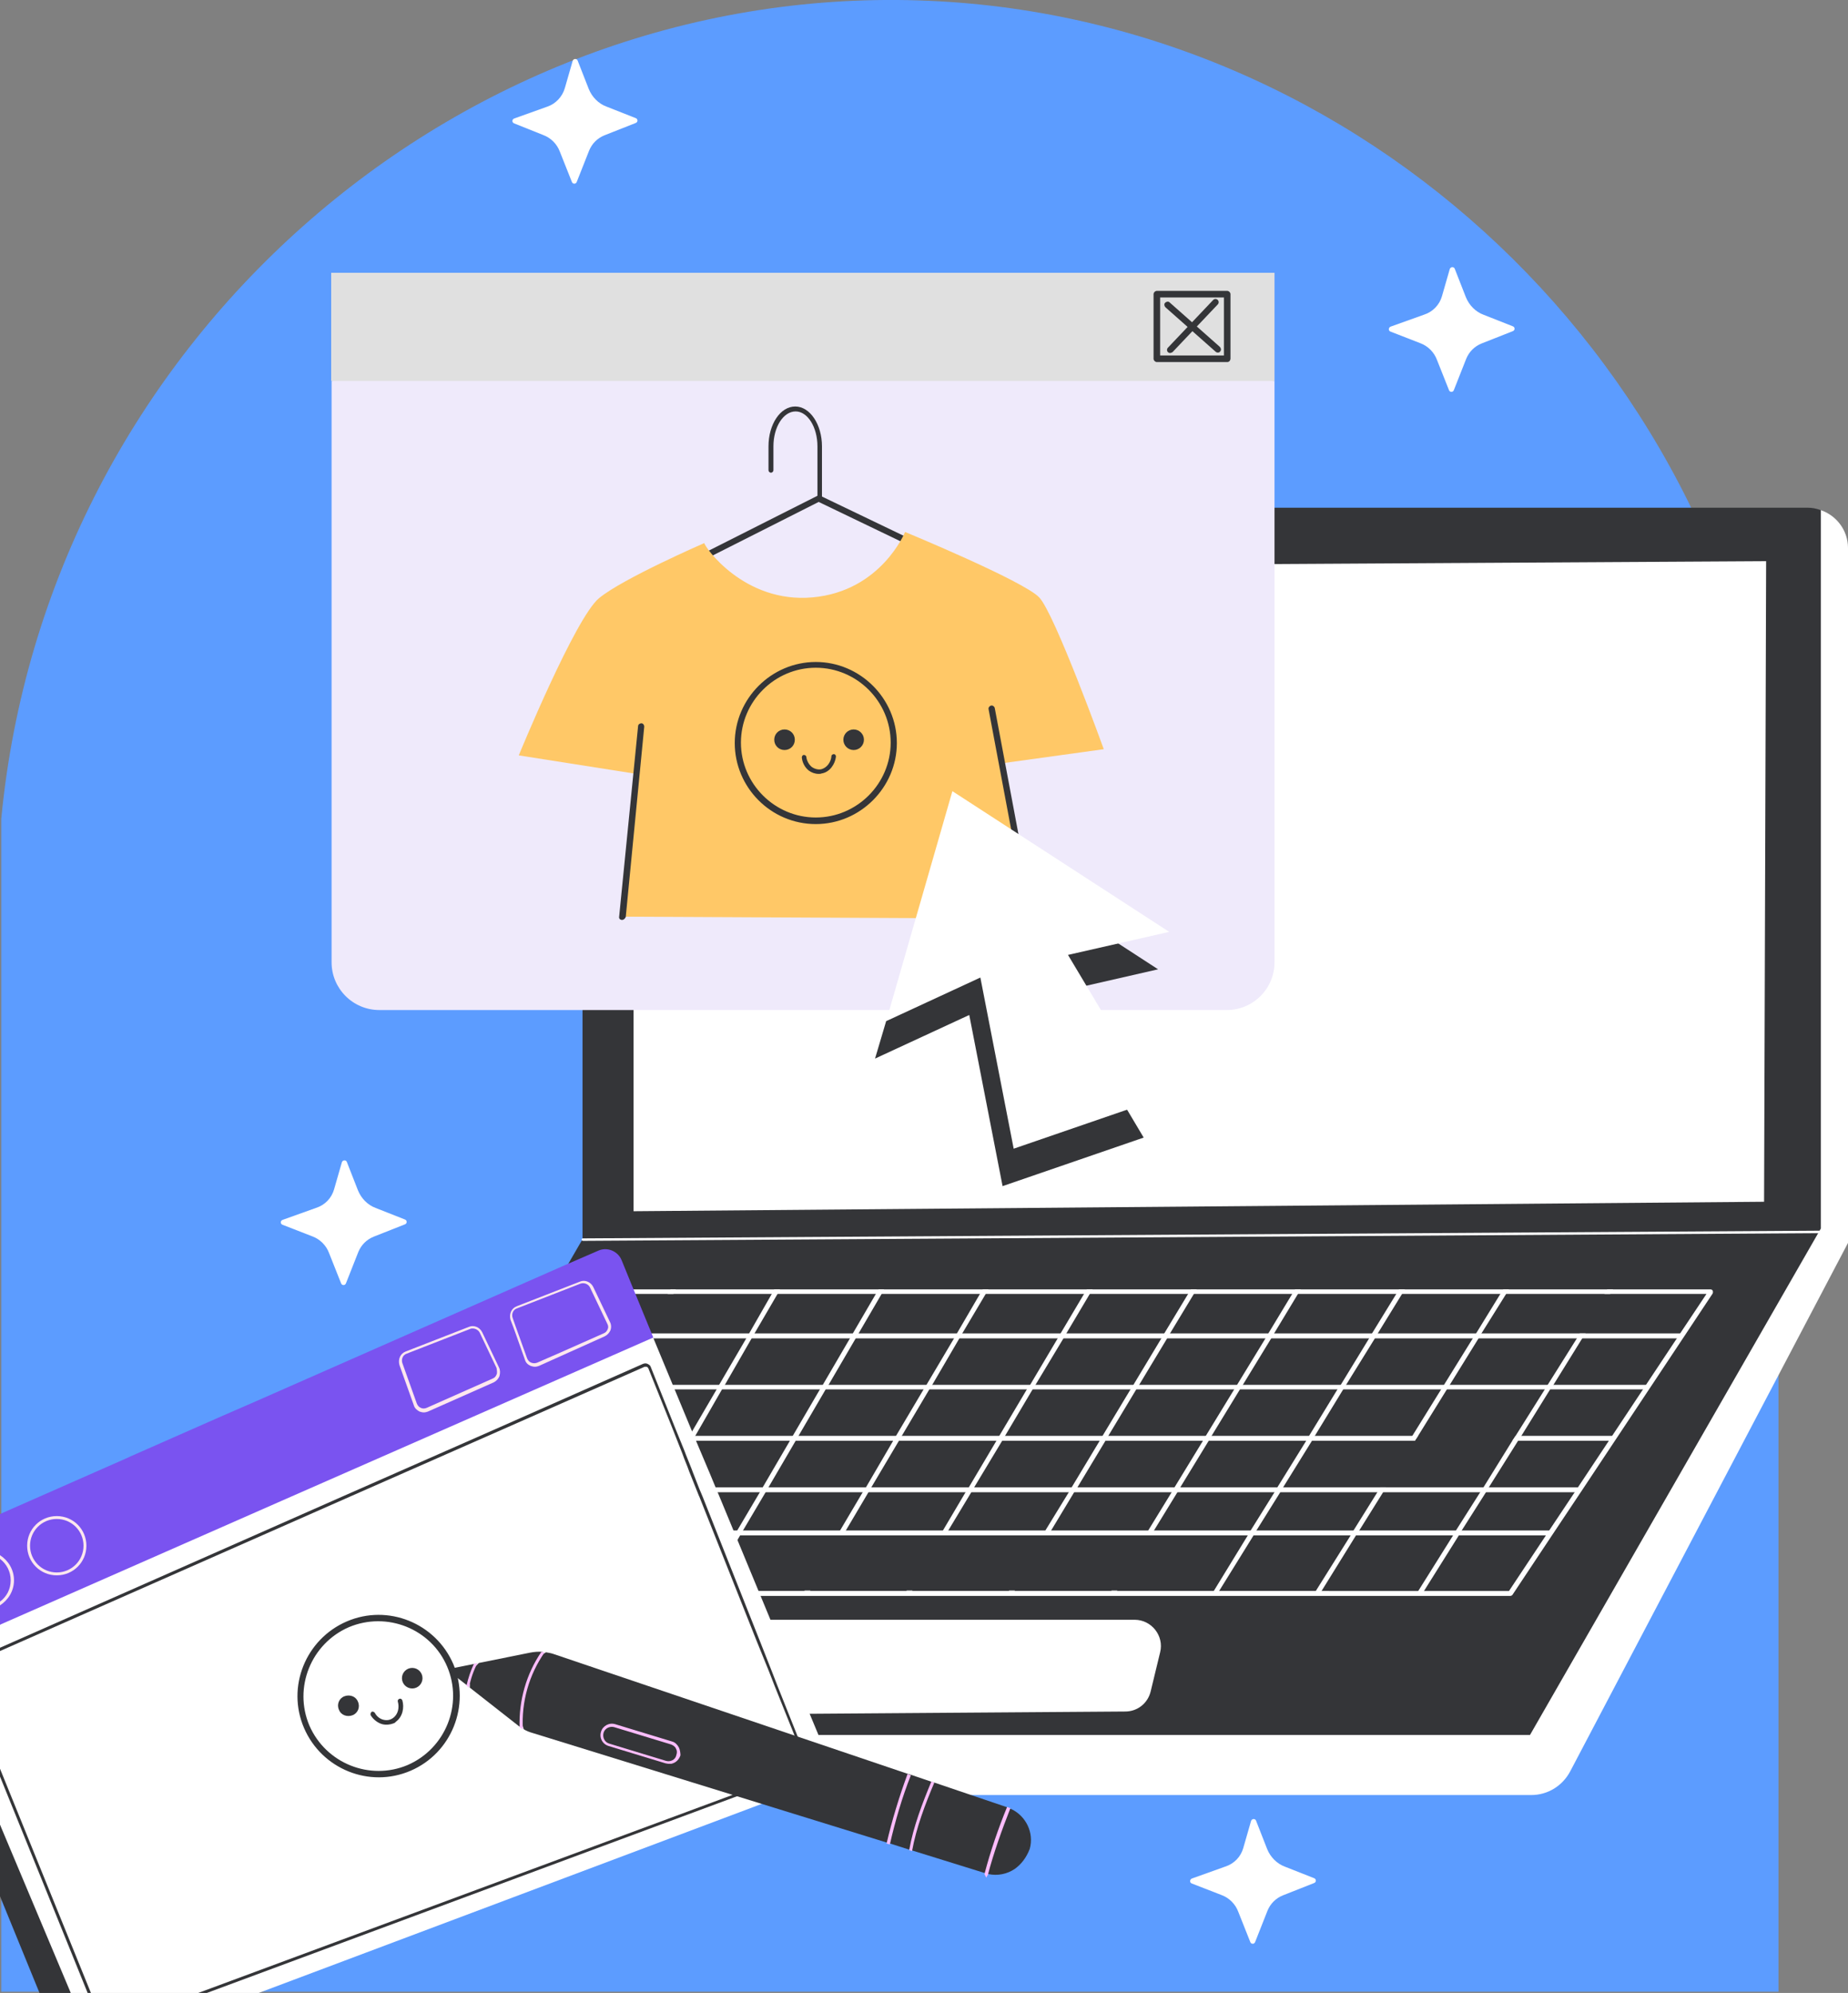 <?xml version="1.0" encoding="UTF-8"?> <svg xmlns="http://www.w3.org/2000/svg" xmlns:xlink="http://www.w3.org/1999/xlink" version="1.1" id="Capa_1" x="0px" y="0px" viewBox="0 0 449.2 484.4" style="enable-background:new 0 0 449.2 484.4;" xml:space="preserve"><rect x="0" y="0" width="449.2" height="484.4" fill="#808080" stroke="none"/> <style type="text/css"> .st0{fill:#5C9CFF;} .st1{fill:#343538;} .st2{fill:#FFFFFF;} .st3{fill:#EFEAFB;} .st4{fill:#E0E0E0;} .st5{fill:#FFC867;} .st6{fill:#7A53F0;} .st7{fill:#FFE7EE;} .st8{fill:#FFBDFF;} </style> <g> <g> <g> <path class="st0" d="M432.3,484.1H0.3v-285c11-115.5,110.4-202.6,223-199c107.6,3.4,198.6,88.8,209,199 C432.3,294.1,432.3,389.1,432.3,484.1z"></path> <g> <g> <path class="st1" d="M446.8,134.2l0,164.9l-66.5,125.7c-1.9,3.6-6.9,6.4-10.9,6.4l-285.8-1.3c-5.9,0-11.8,1.5-11.8-4.5v-3.8 l69.8-120.4V133.2c0-5.4,4.4-9.8,9.8-9.8h287.9c1.2,0,2.2,0.2,3.3,0.6L446.8,134.2z"></path> </g> <g> <polygon class="st2" points="154,138 154,294.4 428.8,292.1 429.3,136.4 "></polygon> </g> <g> <path class="st2" d="M449.2,133.2v168.9l-67.5,128.4c-1.9,3.6-5.5,5.8-9.5,5.8H82.7c-5.9,0-10.8-4.8-10.8-10.8v-3.8h300 l70.7-123.1V124C446.4,125.3,449.2,128.9,449.2,133.2z"></path> </g> <g> <path class="st2" d="M141.7,301.6c-0.2,0-0.3-0.1-0.3-0.3c0-0.2,0.1-0.3,0.3-0.3l305.2-1.9l0,0c0.2,0,0.3,0.1,0.3,0.3 s-0.1,0.3-0.3,0.3L141.7,301.6L141.7,301.6z"></path> </g> <g> <g> <g> <path class="st2" d="M416.3,313.7c-0.1-0.2-0.3-0.3-0.5-0.3H146.7c-0.2,0-0.4,0.1-0.5,0.3l-6.2,10.4l-0.7,1.2l-6.7,11.3 l-0.7,1.2l-6.7,11.3l-0.7,1.2l-6.7,11.3l-0.7,1.2l-5.5,9.3l-0.7,1.2l-8.1,13.7c-0.1,0.2-0.1,0.4,0,0.6 c0.1,0.2,0.3,0.3,0.5,0.3h263.8c0.2,0,0.4-0.1,0.5-0.2l9.5-14.3l0.8-1.2l6.2-9.3l0.8-1.2l7.5-11.3l0.8-1.2l7.5-11.3l0.8-1.2 l7.5-11.3l0.8-1.2l6.5-9.8C416.4,314.1,416.4,313.9,416.3,313.7z M408.4,324.1l-0.8,1.2l-7.5,11.3l-0.8,1.2l-7.5,11.3 l-0.8,1.2l-7.5,11.3l-0.8,1.2l-6.2,9.3l-0.8,1.2l-8.9,13.4H104.3l7.9-13.4l0.7-1.2l5.5-9.3l0.7-1.2l6.7-11.3l0.7-1.2 l6.7-11.3l0.7-1.2l6.7-11.3l0.7-1.2l5.7-9.6h267.8L408.4,324.1z"></path> </g> </g> <g> <g> <g> <polygon class="st2" points="409.7,324.1 408.9,325.3 139.3,325.3 140,324.1 "></polygon> </g> </g> <g> <g> <polygon class="st2" points="401.4,336.6 400.6,337.7 131.9,337.7 132.6,336.6 "></polygon> </g> </g> <g> <g> <polygon class="st2" points="344.7,349 343.9,350.2 124.6,350.2 125.3,349 "></polygon> </g> <g> <polygon class="st2" points="393.1,349 392.4,350.2 367.6,350.2 368.4,349 "></polygon> </g> </g> <g> <g> <polygon class="st2" points="384.9,361.5 384.1,362.7 117.2,362.7 117.9,361.5 "></polygon> </g> </g> <g> <g> <polygon class="st2" points="377.9,372 377.1,373.2 111,373.2 111.7,372 "></polygon> </g> </g> </g> <g> <g> <g> <polygon class="st2" points="142.5,349 143.9,349 143.2,350.2 136.7,361.5 136,362.7 130.7,372 130,373.2 122.3,386.6 121.7,387.7 120.3,387.7 121,386.6 128.7,373.2 129.3,372 134.7,362.7 135.4,361.5 141.9,350.2 "></polygon> </g> <g> <polygon class="st2" points="156.8,324.1 158.2,324.1 157.5,325.3 151,336.6 150.3,337.7 149,337.7 149.7,336.6 156.1,325.3 "></polygon> </g> <g> <polygon class="st2" points="164.3,313.4 163.7,314.5 162.3,314.5 163,313.4 "></polygon> </g> </g> <g> <g> <polygon class="st2" points="189.6,313.4 189,314.5 183.4,324.1 182.7,325.3 176.2,336.6 175.5,337.7 169,349 168.3,350.2 161.8,361.5 161.1,362.7 155.7,372 155,373.2 147.2,386.6 146.5,387.7 145.2,387.7 145.8,386.6 153.6,373.2 154.3,372 159.7,362.7 160.4,361.5 166.9,350.2 167.6,349 174.2,337.7 174.8,336.6 181.4,325.3 182.1,324.1 187.6,314.5 188.2,313.4 "></polygon> </g> </g> <g> <g> <polygon class="st2" points="214.9,313.4 214.3,314.5 208.7,324.1 208,325.3 201.4,336.6 200.7,337.7 194.1,349 193.4,350.2 186.8,361.5 186.1,362.7 180.6,372 179.9,373.2 172.1,386.6 171.4,387.7 170.1,387.7 170.7,386.6 178.5,373.2 179.2,372 184.7,362.7 185.4,361.5 192,350.2 192.7,349 199.3,337.7 200,336.6 206.6,325.3 207.3,324.1 212.9,314.5 213.6,313.4 "></polygon> </g> </g> <g> <g> <polygon class="st2" points="195.6,386.6 197,386.6 196.3,387.7 194.9,387.7 "></polygon> </g> <g> <polygon class="st2" points="240.3,313.4 239.6,314.5 233.9,324.1 233.2,325.3 226.6,336.6 225.9,337.7 219.2,349 218.5,350.2 211.8,361.5 211.1,362.7 205.6,372 204.9,373.2 203.5,373.2 204.2,372 209.7,362.7 210.5,361.5 217.1,350.2 217.8,349 224.5,337.7 225.2,336.6 231.9,325.3 232.6,324.1 238.2,314.5 238.9,313.4 "></polygon> </g> </g> <g> <g> <polygon class="st2" points="221.8,386.6 221.1,387.7 219.8,387.7 220.4,386.6 "></polygon> </g> <g> <polygon class="st2" points="265.6,313.4 264.9,314.5 259.2,324.1 258.5,325.3 251.7,336.6 251,337.7 244.3,349 243.6,350.2 236.8,361.5 236.1,362.7 230.5,372 229.8,373.2 228.5,373.2 229.2,372 234.7,362.7 235.5,361.5 242.2,350.2 242.9,349 249.6,337.7 250.4,336.6 257.1,325.3 257.8,324.1 263.5,314.5 264.2,313.4 "></polygon> </g> </g> <g> <g> <polygon class="st2" points="246.7,386.6 246,387.7 244.6,387.7 245.3,386.6 "></polygon> </g> <g> <polygon class="st2" points="290.9,313.4 290.2,314.5 284.4,324.1 283.7,325.3 276.9,336.6 276.2,337.7 269.4,349 268.7,350.2 261.9,361.5 261.1,362.7 255.5,372 254.8,373.2 253.4,373.2 254.1,372 259.8,362.7 260.5,361.5 267.3,350.2 268,349 274.8,337.7 275.5,336.6 282.3,325.3 283,324.1 288.8,314.5 289.5,313.4 "></polygon> </g> </g> <g> <g> <polygon class="st2" points="271.6,386.6 270.9,387.7 269.5,387.7 270.2,386.6 "></polygon> </g> <g> <polygon class="st2" points="316.2,313.4 315.5,314.5 309.7,324.1 309,325.3 302.1,336.6 301.4,337.7 294.5,349 293.8,350.2 286.9,361.5 286.2,362.7 280.5,372 279.7,373.2 278.4,373.2 279.1,372 284.8,362.7 285.5,361.5 292.4,350.2 293.1,349 300,337.7 300.7,336.6 307.6,325.3 308.3,324.1 314.1,314.5 314.8,313.4 "></polygon> </g> </g> <g> <g> <polygon class="st2" points="341.5,313.4 340.8,314.5 334.9,324.1 334.2,325.3 327.2,336.6 326.5,337.7 319.6,349 318.9,350.2 311.9,361.5 311.2,362.7 305.4,372 304.7,373.2 296.4,386.6 295.7,387.7 294.4,387.7 295.1,386.6 303.3,373.2 304,372 309.8,362.7 310.5,361.5 317.5,350.2 318.2,349 325.1,337.7 325.9,336.6 332.8,325.3 333.5,324.1 339.4,314.5 340.1,313.4 "></polygon> </g> </g> <g> <g> <polygon class="st2" points="335.5,361.5 336.9,361.5 336.2,362.7 330.4,372 329.6,373.2 321.3,386.6 320.6,387.7 319.2,387.7 319.9,386.6 328.3,373.2 329,372 334.8,362.7 "></polygon> </g> <g> <polygon class="st2" points="366.8,313.4 366.1,314.5 360.1,324.1 359.4,325.3 352.4,336.6 351.7,337.7 344.7,349 343.9,350.2 342.6,350.2 343.3,349 350.3,337.7 351,336.6 358,325.3 358.8,324.1 364.7,314.5 365.4,313.4 "></polygon> </g> </g> <g> <g> <polygon class="st2" points="384,324.1 385.4,324.1 384.6,325.3 377.6,336.6 376.8,337.7 369.8,349 369,350.2 361.9,361.5 361.2,362.7 355.3,372 354.6,373.2 346.2,386.6 345.5,387.7 344.1,387.7 344.8,386.6 353.2,373.2 353.9,372 359.8,362.7 360.6,361.5 367.6,350.2 368.4,349 375.5,337.7 376.2,336.6 383.3,325.3 "></polygon> </g> <g> <polygon class="st2" points="392.1,313.4 391.4,314.5 390,314.5 390.7,313.4 "></polygon> </g> </g> </g> </g> <g> <path class="st2" d="M170.5,407.7l4.4-10.1c1-2.3,3.3-3.9,5.9-3.9h95c4.1,0,7.2,3.9,6.2,7.9l-2.3,9.5c-0.7,2.9-3.2,4.9-6.2,4.9 l-97.1,0.7C171.8,416.7,168.7,411.9,170.5,407.7z"></path> </g> </g> <g> <g> <path class="st3" d="M309.8,92.6v141.3c0,6.4-5.2,11.6-11.6,11.6H92.2c-6.4,0-11.6-5.2-11.6-11.6V92.6L192.4,73L309.8,92.6z"></path> </g> <g> <rect x="80.5" y="66.3" class="st4" width="229.3" height="26.3"></rect> </g> <g> <g> <g> <path class="st1" d="M199.3,122c-0.3,0-0.6-0.3-0.6-0.6v-12.9c0-4.7-2.4-8.5-5.3-8.5c-3,0-5.4,3.8-5.4,8.5v5.8 c0,0.3-0.3,0.6-0.6,0.6c-0.3,0-0.6-0.3-0.6-0.6v-5.8c0-5.4,2.9-9.7,6.5-9.7s6.5,4.4,6.5,9.7v12.9 C199.9,121.7,199.6,122,199.3,122z"></path> </g> <g> <path class="st1" d="M146.9,148.2c-0.2,0-0.4-0.1-0.5-0.2c-0.2-0.2-0.3-0.5-0.2-0.8c0.1-0.1,0.1-0.2,0.4-0.3l0-0.1l52.1-26.3 c0.2-0.1,0.5-0.1,0.7,0l50.6,24.3c0.3,0.1,0.5,0.5,0.4,0.8c-0.1,0.3-0.4,0.6-0.7,0.6c-34.3,0.5-99.5,1.7-102.5,2 C147.1,148.2,147,148.2,146.9,148.2z M199,122l-48.7,24.6c5.4-0.2,18-0.5,48-1c20.3-0.4,40.5-0.7,48.1-0.8L199,122z"></path> </g> </g> <g> <g> <path class="st5" d="M171.2,132c0,0.8,9.6,14.7,26.3,13.2c16.7-1.5,22.5-15.9,22.5-15.9s28.8,11.9,32.6,15.9 c3.8,4,15.7,36.9,15.7,36.9l-25.3,3.5l7.6,37.7l-99.4-0.5l3.5-34.7l-28.6-4.5c0,0,13.7-33.4,19.5-38.2S171.2,132,171.2,132z"></path> </g> <g> <g> <g> <path class="st1" d="M198.3,200.3c-10.9,0-19.7-8.9-19.7-19.7s8.9-19.7,19.7-19.7s19.7,8.9,19.7,19.7 C218,191.4,209.1,200.3,198.3,200.3z M198.3,162.3c-10,0-18.2,8.2-18.2,18.2c0,10,8.2,18.2,18.2,18.2s18.2-8.2,18.2-18.2 S208.3,162.3,198.3,162.3z"></path> </g> <g> <g> <path class="st1" d="M193.2,179.8c0,1.4-1.1,2.5-2.5,2.5s-2.5-1.1-2.5-2.5s1.1-2.5,2.5-2.5 C192.1,177.3,193.2,178.4,193.2,179.8z"></path> </g> <g> <circle class="st1" cx="207.5" cy="179.8" r="2.5"></circle> </g> </g> <g> <path class="st1" d="M199,188.1c-0.9,0-1.7-0.3-2.4-0.8c-1-0.8-1.6-2-1.7-3.2c0-0.3,0.2-0.6,0.5-0.6c0.3,0,0.6,0.2,0.6,0.5 c0.1,0.9,0.6,1.8,1.3,2.4c0.7,0.5,1.5,0.7,2.2,0.6c1.5-0.3,2.5-1.8,2.6-3.2c0-0.3,0.3-0.5,0.6-0.5c0.3,0,0.5,0.3,0.5,0.6 c-0.2,1.8-1.5,3.8-3.5,4.1C199.5,188.1,199.2,188.1,199,188.1z"></path> </g> </g> <g> <path class="st1" d="M151.2,223.6C151.2,223.6,151.2,223.6,151.2,223.6c-0.5,0-0.8-0.4-0.7-0.8l4.6-46.3 c0-0.4,0.4-0.7,0.8-0.7c0.4,0,0.7,0.4,0.7,0.8l-4.5,46.3C151.9,223.3,151.6,223.6,151.2,223.6z"></path> </g> <g> <path class="st1" d="M250.6,224.1c-0.4,0-0.7-0.2-0.7-0.6l-9.6-51.1c-0.1-0.4,0.2-0.8,0.6-0.9c0.4-0.1,0.8,0.2,0.9,0.6 l9.6,51.1c0.1,0.4-0.2,0.8-0.6,0.9C250.7,224.1,250.7,224.1,250.6,224.1z"></path> </g> </g> </g> </g> <g> <g> <polygon class="st1" points="212.7,257.3 215.4,248.2 235.6,218.1 271.8,229.3 281.5,235.6 257,241.2 278,276.5 243.7,288.3 235.6,246.7 "></polygon> </g> <g> <polygon class="st2" points="215.4,248.2 231.5,192.3 284.2,226.5 259.6,232.1 280.7,267.4 246.4,279.2 238.3,237.6 "></polygon> </g> </g> <g> <g> <path class="st1" d="M298.3,88h-17.1c-0.4,0-0.8-0.4-0.8-0.8V71.5c0-0.4,0.4-0.8,0.8-0.8h17.1c0.4,0,0.8,0.4,0.8,0.8v15.6 C299.1,87.6,298.8,88,298.3,88z M282,86.4h15.5V72.3H282V86.4z"></path> </g> <g> <path class="st1" d="M296,85.7c-0.2,0-0.4-0.1-0.5-0.2l-12.2-10.8c-0.3-0.3-0.4-0.8-0.1-1.1c0.3-0.3,0.8-0.4,1.1-0.1 l12.2,10.8c0.3,0.3,0.4,0.8,0.1,1.1C296.5,85.6,296.3,85.7,296,85.7z"></path> </g> <g> <path class="st1" d="M284.4,85.8c-0.2,0-0.4-0.1-0.5-0.2c-0.3-0.3-0.3-0.8,0-1.1l11-11.6c0.3-0.3,0.8-0.3,1.1,0s0.3,0.8,0,1.1 l-11,11.6C284.8,85.7,284.6,85.8,284.4,85.8z"></path> </g> </g> </g> <g> <g> <g> <g> <path class="st2" d="M350.5,72l1.9-6.6c0.2-0.6,1-0.6,1.2-0.1l2.7,6.9c0.8,2,2.4,3.6,4.3,4.3l7.1,2.8c0.6,0.2,0.6,1,0,1.2 l-7.6,3c-1.7,0.7-3,2-3.7,3.7l-3,7.6c-0.2,0.6-1,0.6-1.2,0l-2.9-7.3c-0.7-1.9-2.2-3.4-4.1-4.1l-7.2-2.8c-0.6-0.2-0.5-1,0-1.2 l8.1-2.9C348.3,75.8,349.9,74.1,350.5,72z"></path> </g> </g> </g> <g> <g> <g> <path class="st2" d="M302.2,449.2l1.9-6.6c0.2-0.6,1-0.6,1.2-0.1l2.7,6.9c0.8,2,2.4,3.6,4.3,4.3l7.1,2.8c0.6,0.2,0.6,1,0,1.2 l-7.6,3c-1.7,0.7-3,2-3.7,3.7l-3,7.6c-0.2,0.6-1,0.6-1.2,0l-2.9-7.3c-0.7-1.9-2.2-3.4-4.1-4.1l-7.2-2.8c-0.6-0.2-0.5-1,0-1.2 l8.1-2.9C300,453,301.6,451.3,302.2,449.2z"></path> </g> </g> </g> <g> <g> <g> <path class="st2" d="M137.3,21.4l1.9-6.6c0.2-0.6,1-0.6,1.2-0.1l2.7,6.9c0.8,2,2.4,3.6,4.3,4.3l7.1,2.8c0.6,0.2,0.6,1,0,1.2 l-7.6,3c-1.7,0.7-3,2-3.7,3.7l-3,7.6c-0.2,0.6-1,0.6-1.2,0l-2.9-7.3c-0.7-1.9-2.2-3.4-4.1-4.1L125,30c-0.6-0.2-0.6-1,0-1.2 l8.1-2.9C135.1,25.2,136.7,23.5,137.3,21.4z"></path> </g> </g> </g> <g> <g> <g> <path class="st2" d="M81.2,289.1l1.9-6.6c0.2-0.6,1-0.6,1.2-0.1l2.7,6.9c0.8,2,2.4,3.6,4.3,4.3l7.1,2.8c0.6,0.2,0.6,1,0,1.2 l-7.6,3c-1.7,0.7-3,2-3.7,3.7l-3,7.6c-0.2,0.6-1,0.6-1.2,0l-2.9-7.3c-0.7-1.9-2.2-3.4-4.1-4.1l-7.2-2.8c-0.6-0.2-0.6-1,0-1.2 l8.1-2.9C79,292.9,80.6,291.2,81.2,289.1z"></path> </g> </g> </g> </g> </g> </g> <g> <g> <g> <g> <path class="st2" d="M198.7,433.3l-15.8,6l-120,45.1c-9,0-18.1,0-27.1,0c-6.2,0-12.5,0-18.7,0c-3.6-3.3-7.2-6.5-10.8-9.8 l-6.3-31v-48.7l26.3-23.8l11.4-4.3l16.8-5.3l17.5-7.5l7.5-8.4l57.3-28.8l3.2-4.7l5.4-2.9c2.2-1,2.3-0.1,3.2,2.1v6.4l10.2,7.5 l9,21.7l2.1,5l0.3,0.7l1.9,4.5l0.3,0.7l1.7,4.1l0.8,1.9l15.4,37.2l2.2,5.2l1.5,3.6l7.4,17.8c0.1,0.2,0.2,0.5,0.2,0.7 C201.8,430.4,200.7,432.5,198.7,433.3z"></path> </g> </g> <g> <g> <g> <path class="st6" d="M158.8,325.1l-49.4,21.7l-38.7,17L0,394.9V368l30.4-13.4l1.3-0.6l22-9.7l8.5-3.7v0l74.9-33l8.3-3.6 c2.2-1,4.8,0.1,5.7,2.3l2.2,5.4L158.8,325.1z"></path> </g> </g> </g> <g> <g> <polygon class="st1" points="17.2,484.4 9.6,484.4 0,460.9 0,443.5 "></polygon> </g> </g> <g> <g> <g> <path class="st7" d="M0,378v0.9c1.6,1.2,2.6,3.1,2.6,5.2c0,2.2-1,4-2.6,5.2v0.9c2-1.3,3.4-3.5,3.4-6.1S2,379.3,0,378z"></path> </g> </g> <g> <g> <path class="st7" d="M13.8,368.5c-4,0-7.2,3.2-7.2,7.2c0,4,3.2,7.2,7.2,7.2c4,0,7.2-3.2,7.2-7.2 C21,371.7,17.8,368.5,13.8,368.5z M13.8,382.2c-3.6,0-6.5-2.9-6.5-6.5s2.9-6.5,6.5-6.5c3.6,0,6.5,2.9,6.5,6.5 S17.4,382.2,13.8,382.2z"></path> </g> </g> <g> <g> <path class="st7" d="M148.3,321.4l-4.1-8.6c-0.6-1.2-2-1.8-3.2-1.3l-15.4,6c-1.3,0.5-1.9,1.9-1.5,3.3l0.8,2.1l2.7,7.6 c0.2,0.7,0.7,1.2,1.4,1.5c0.3,0.1,0.7,0.2,1,0.2c0.4,0,0.7-0.1,1-0.2l5.1-2.3l10.9-4.9c0.6-0.3,1.1-0.8,1.4-1.5 C148.6,322.7,148.6,322,148.3,321.4z M147.7,323.1c-0.2,0.5-0.5,0.8-1,1l-10.6,4.7l-5.5,2.4c-0.5,0.2-1,0.2-1.5,0 s-0.8-0.6-1-1.1l-2.8-7.8l-0.7-2c-0.3-0.9,0.1-2,1.1-2.3l15.4-6c0.9-0.3,1.9,0.1,2.3,0.9l4.1,8.6 C147.9,322.2,147.9,322.7,147.7,323.1z"></path> </g> </g> <g> <g> <path class="st7" d="M121.3,332.4l-4.1-8.6c-0.6-1.2-2-1.8-3.2-1.3l-15.4,6c-1.3,0.5-1.9,1.9-1.5,3.3l3.5,9.8 c0.2,0.7,0.8,1.2,1.4,1.5c0.3,0.1,0.7,0.2,1,0.2c0.4,0,0.7-0.1,1-0.2l16-7.1c0.6-0.3,1.1-0.8,1.4-1.5 C121.6,333.7,121.6,333,121.3,332.4z M120.7,334.1c-0.2,0.5-0.5,0.8-1,1l-16,7.1c-0.5,0.2-1,0.2-1.4,0c-0.5-0.2-0.8-0.6-1-1.1 l-3.5-9.8c-0.3-0.9,0.1-2,1.1-2.3l15.4-6c0.2-0.1,0.4-0.1,0.6-0.1c0.7,0,1.4,0.4,1.7,1l4.1,8.6 C120.8,333.2,120.9,333.7,120.7,334.1z"></path> </g> </g> <g> <g> <path class="st1" d="M196.5,428.6l-1.6-4l-5.9-14.8l-1.4-3.6l-2.8-7.1l-14-35.3l-0.8-1.9l-1.6-4.1l-0.3-0.8l-1.4-3.5l-0.3-0.8 l-2.4-5.9l-5.8-14.5c-0.1-0.4-0.4-0.6-0.8-0.8s-0.8-0.1-1.1,0l-34.6,15.3l-38.6,17L0,400.5v0.8l85-37.5l38.6-17l33.1-14.6 c0.1,0,0.2,0,0.3,0c0.1,0,0.2,0,0.2,0c0.2,0.1,0.3,0.2,0.4,0.4l5.7,14.2l2.6,6.6l0.4,1.1l0.8,2l0.4,1.1l2.4,6l0.1,0.2l13.9,35 l3,7.4l1.4,3.6L194,424v0l1.9,4.9c0.1,0.2,0.1,0.3,0,0.5c-0.1,0.2-0.2,0.3-0.4,0.3L184,434l-3.2,1.2l-3.1,1.2l-129.5,48h2.1 l128.3-47.6l17.2-6.4c0.4-0.1,0.6-0.4,0.8-0.7C196.7,429.4,196.7,429,196.5,428.6z M0,431.8l21.3,52.6h0.8L0,429.9L0,431.8z M121.8,346.8l-38.6,17H85l38.6-17H121.8z"></path> </g> </g> </g> </g> <g> <g> <path class="st1" d="M99.8,430.4c-10,4.3-21.6-0.4-25.9-10.4s0.4-21.6,10.4-25.9s21.6,0.4,25.9,10.4 C114.4,414.5,109.8,426.1,99.8,430.4z M84.8,395.5c-9.2,4-13.5,14.7-9.6,23.9c4,9.2,14.7,13.5,23.9,9.6 c9.2-4,13.5-14.7,9.6-23.9C104.8,395.9,94.1,391.6,84.8,395.5z"></path> </g> <g> <g> <path class="st1" d="M87,413.6c0.6,1.3,0,2.8-1.3,3.3c-1.3,0.5-2.8,0-3.3-1.3c-0.6-1.3,0-2.8,1.3-3.3S86.5,412.3,87,413.6z"></path> </g> <g> <circle class="st1" cx="100.2" cy="407.9" r="2.5"></circle> </g> </g> <g> <path class="st1" d="M95.6,418.9c-0.8,0.3-1.7,0.4-2.6,0.2c-1.2-0.3-2.3-1.2-2.9-2.2c-0.1-0.3,0-0.6,0.2-0.8 c0.3-0.2,0.6,0,0.8,0.2c0.4,0.8,1.2,1.5,2.1,1.7c0.8,0.2,1.6,0.1,2.3-0.4c1.3-0.9,1.6-2.6,1.2-4c-0.1-0.3,0.1-0.6,0.4-0.7 c0.3-0.1,0.6,0.1,0.7,0.4c0.5,1.7,0.1,4-1.6,5.2C96.1,418.7,95.9,418.8,95.6,418.9z"></path> </g> </g> <g> <g> <g> <path class="st1" d="M246.6,454.3c-1.8,1.2-4.1,1.7-6.4,1.2c-0.2,0-0.4-0.1-0.7-0.2l0,0l-17.7-5.5l-0.7-0.2l-4.7-1.5l-0.7-0.2 l-86.3-26.7c-0.7-0.2-1.5-0.5-2.1-0.9c0,0-0.2-0.8-0.4-0.9c-0.1-0.1-0.4,0.4-0.4,0.4c-0.3-0.2-0.5-0.3-0.7-0.5l-11.6-9.1l0-0.9 l-0.6,0.4l-3.6-2.8c-0.6-0.5-0.4-1.4,0.4-1.5l5-1l0.3,0.5l0.7-0.7l12.4-2.5c1-0.2,2.1-0.3,3.1-0.2c0,0,0.1,0.4,0.3,0.4 c0.1,0,0.5-0.3,0.5-0.3c0.6,0.1,1.2,0.2,1.8,0.4l86.3,29.2l0.7,0.2l5,1.7l0.7,0.2l17.7,6c0.1,0,0.1,0,0.2,0.1 c0.2,0.1,0.5,0.2,0.7,0.3c3.6,1.7,5.6,5.8,4.5,9.7C249.5,451.5,248.2,453.2,246.6,454.3z"></path> </g> </g> <g> <g> <g> <g> <path class="st8" d="M127.1,420.3c-0.3-0.1-0.5-0.3-0.8-0.5c-0.2-6.4,1.6-12.9,5.3-18.3c0.3,0,0.5,0.1,0.8,0.1 C128.6,407,126.7,413.7,127.1,420.3z"></path> </g> </g> </g> <g> <g> <g> <path class="st8" d="M114,410.2l-0.6-0.5c0.4-1.8,1-3.6,1.8-5.3l0.9-0.2C115.1,406,114.4,408.1,114,410.2z"></path> </g> </g> </g> <g> <g> <g> <path class="st8" d="M216.3,448.3l-0.8-0.2c1.3-5.6,3.1-11.5,5.1-16.9l0.8,0.3C219.3,436.8,217.6,442.6,216.3,448.3z"></path> </g> </g> </g> <g> <g> <g> <path class="st8" d="M221.7,449.9l-0.7-0.2c1-5.7,3.2-11.4,5.4-16.7l0.7,0.3C224.9,438.5,222.7,444.3,221.7,449.9z"></path> </g> </g> </g> <g> <g> <g> <path class="st8" d="M240.1,455.8c-0.2,0-0.2,0.6-0.4,0.5l-0.4-0.8c1.4-5.4,3.4-11.2,5.5-16.3c0.2,0.1,0.6,0.2,0.8,0.3 C243.6,444.6,241.5,450.4,240.1,455.8z"></path> </g> </g> </g> </g> <g> <g> <path class="st8" d="M165,424.7c-0.4-0.7-0.9-1.2-1.6-1.4l-13.8-4.2c-1.5-0.5-3.1,0.4-3.5,1.8c-0.5,1.5,0.4,3.1,1.9,3.5 l13.8,4.2c0.2,0,0.4,0.1,0.6,0.1c0.3,0,0.5,0,0.8,0c0.9-0.2,1.7-0.8,2.1-1.8c0,0,0-0.1,0.1-0.2 C165.4,426.1,165.3,425.3,165,424.7z M161.9,428l-13.8-4.2c-1.1-0.3-1.7-1.5-1.4-2.6c0.3-1.1,1.5-1.7,2.6-1.4l13.8,4.2 c0.5,0.2,1,0.5,1.2,1c0.3,0.5,0.3,1,0.1,1.6C164.2,427.7,163,428.3,161.9,428z"></path> </g> </g> </g> </g> </g> </svg> 